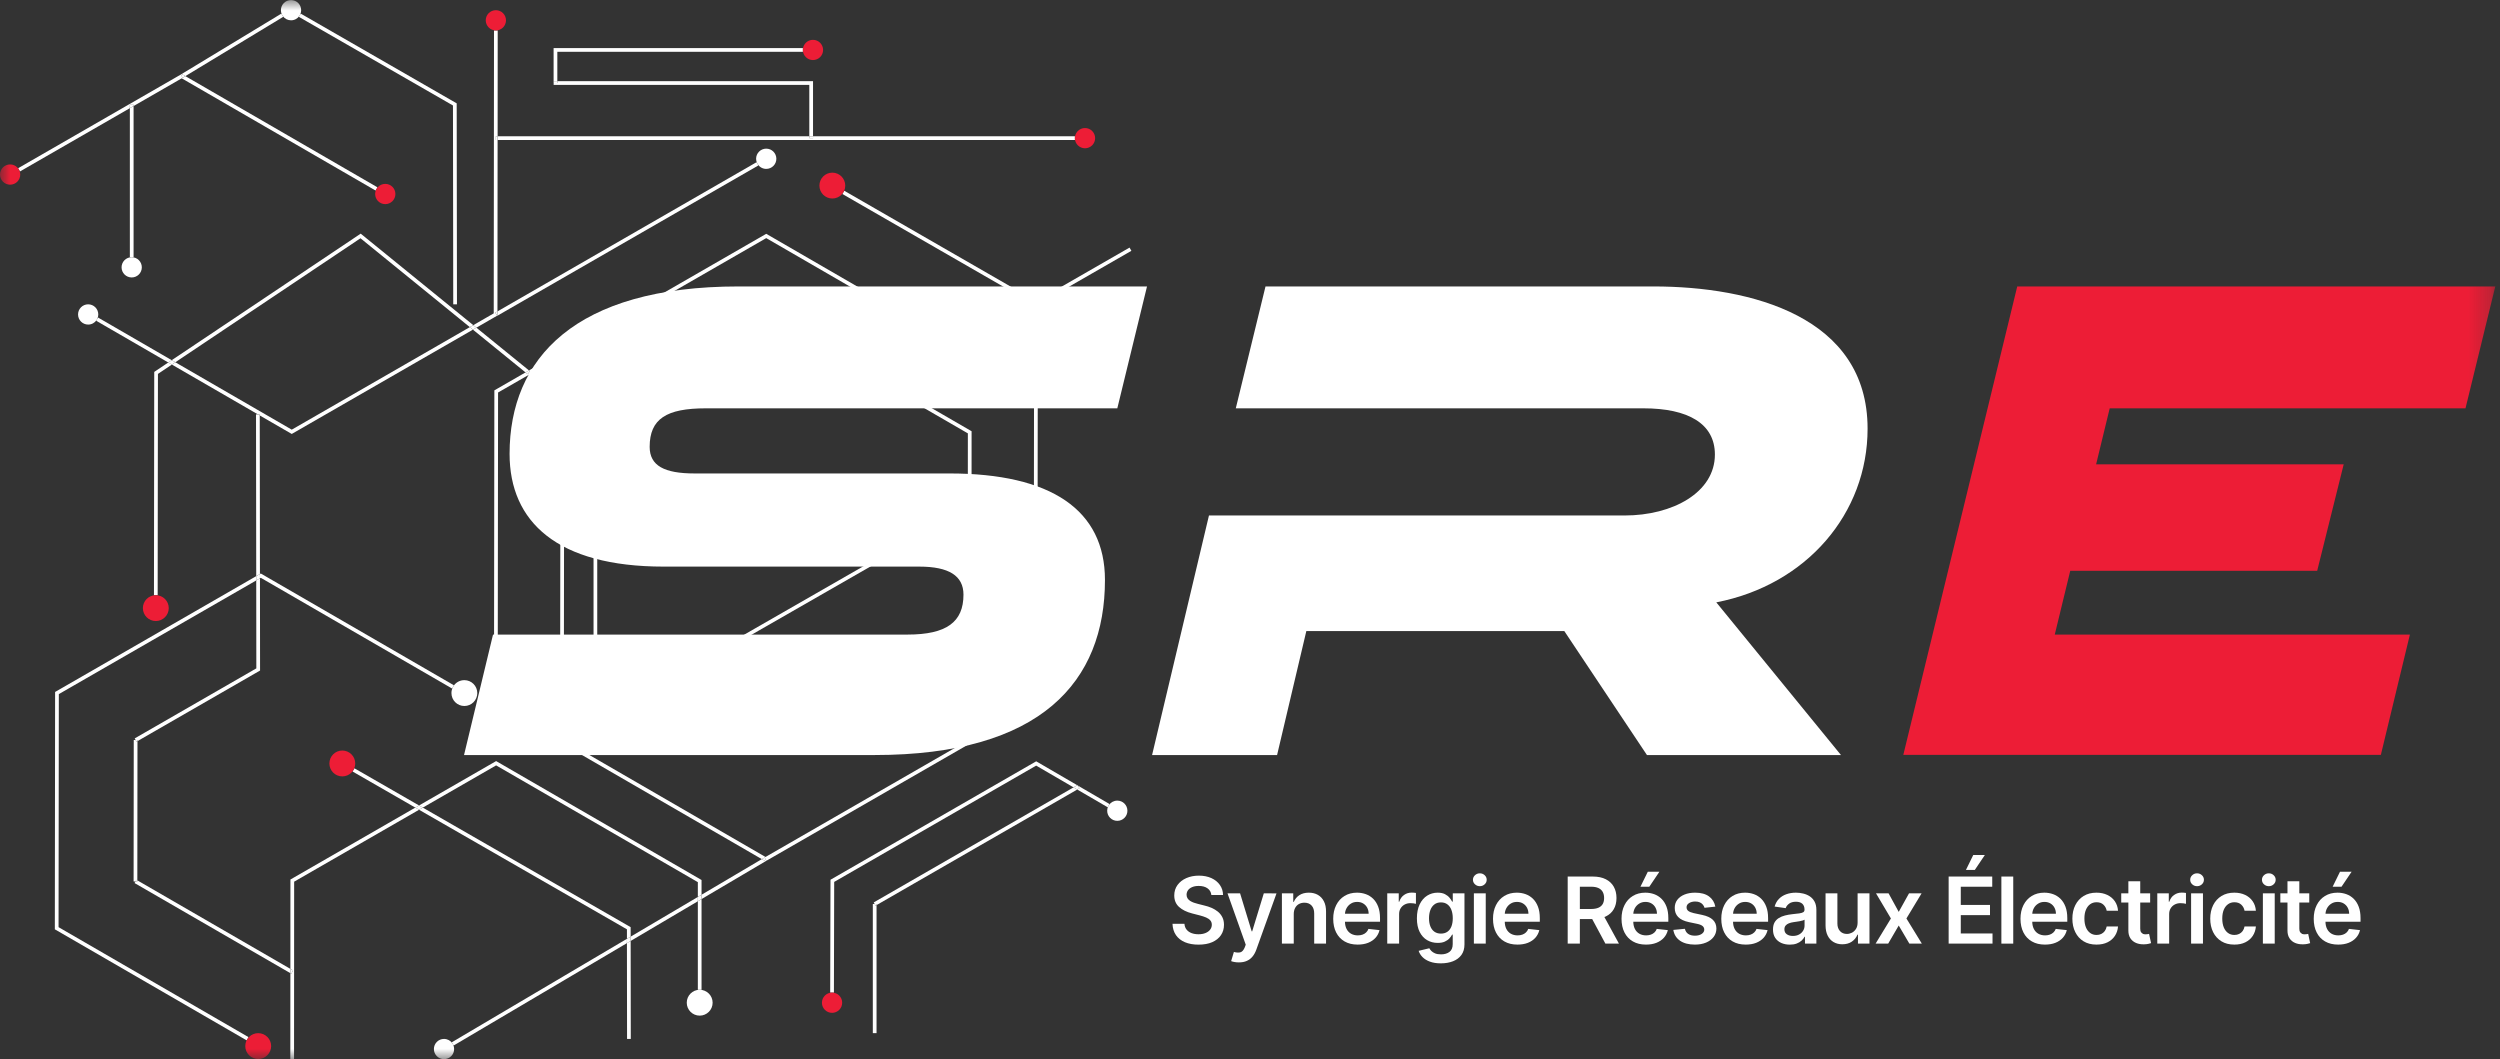 <svg width="118" height="50" viewBox="0 0 118 50" fill="none" xmlns="http://www.w3.org/2000/svg">
<rect x="0" y="0" width="118" height="50" fill="#333333" stroke="none"/>
<g clip-path="url(#clip0_40_1017)">
<g clip-path="url(#clip1_40_1017)">
<g clip-path="url(#clip2_40_1017)">
<mask id="mask0_40_1017" style="mask-type:luminance" maskUnits="userSpaceOnUse" x="0" y="0" width="118" height="50">
<path d="M117.778 0.003H0V49.992H117.778V0.003Z" fill="white"/>
</mask>
<g mask="url(#mask0_40_1017)">
<path d="M36.176 40.627L36.177 40.626L36.132 40.551L36.088 40.475L35.958 40.551L23.316 33.233L23.334 18.425L24.805 17.578L24.904 17.659L25.015 17.522L24.968 17.484L36.166 11.036L48.982 18.454L48.965 33.263L36.176 40.627ZM26.704 34.991L36.132 40.449L48.789 33.161L48.806 18.556L36.166 11.239L23.509 18.526L23.492 33.132L26.528 34.889L26.484 34.915L26.572 35.067L26.704 34.991Z" fill="white"/>
<path d="M23.465 14.909L23.462 14.903L23.479 14.893L23.48 14.698L35.709 7.656L35.738 7.705C35.746 7.724 35.757 7.741 35.768 7.758L35.797 7.808L23.465 14.909Z" fill="white"/>
<path d="M17.728 8.994L8.577 3.697L6.305 5.005V4.947H6.129V5.106L0.943 8.092L0.855 7.94L8.533 3.519L8.531 3.52L8.623 3.67L8.749 3.593L17.816 8.842L17.728 8.994Z" fill="white"/>
<path d="M11.642 49.105L2.588 43.864L2.601 32.66L12.094 27.194L12.094 27.397L2.777 32.762L2.764 43.762L11.73 48.953L11.642 49.105ZM21.339 32.499L12.31 27.273L12.27 27.296L12.269 27.093L12.31 27.07L21.427 32.347L21.416 32.365C21.398 32.392 21.381 32.422 21.366 32.452L21.339 32.499Z" fill="white"/>
<path d="M39.361 46.85L39.185 46.849L39.199 41.524L48.908 35.934L50.847 37.063L50.671 37.164L48.907 36.137L39.374 41.626L39.361 46.85ZM52.282 38.103L50.846 37.266L50.95 37.206L50.878 37.081L52.37 37.951L52.348 37.989C52.331 38.013 52.316 38.038 52.304 38.065L52.282 38.103Z" fill="white"/>
<path d="M29.597 49.037L29.591 44.516L29.767 44.413L29.773 49.037L29.597 49.037ZM29.591 44.312L29.591 43.864L19.779 38.221L19.956 38.119L29.766 43.762L29.767 44.209L29.591 44.312ZM19.603 38.119L16.641 36.415L16.728 36.263L19.779 38.018L19.603 38.119Z" fill="white"/>
<path d="M7.442 28.093L7.267 28.093L7.28 17.554L7.943 17.11L8.112 17.208L7.455 17.648L7.442 28.093ZM24.805 17.578L22.322 15.56L22.485 15.466L24.968 17.484L24.805 17.578Z" fill="white"/>
<path d="M24.903 17.659L24.804 17.578L24.967 17.484L25.014 17.522L24.903 17.659Z" fill="white"/>
<path d="M8.275 17.099L8.105 17.001L17.025 11.028L22.339 15.347L22.176 15.441L17.015 11.246L8.275 17.099Z" fill="white"/>
<path d="M13.77 20.483L12.259 19.609V19.559L12.174 19.559L8.112 17.208L8.275 17.099L13.771 20.28L22.175 15.441L22.322 15.56L13.77 20.483ZM7.943 17.11L4.54 15.14L4.555 15.114C4.57 15.093 4.583 15.07 4.594 15.046L4.628 14.988L8.105 17.001L7.943 17.11ZM22.485 15.466L22.339 15.347L23.304 14.791L23.317 1.437H23.492L23.488 6.433H23.404V6.609H23.487L23.48 14.697L23.378 14.756L23.462 14.903L22.485 15.466Z" fill="white"/>
<path d="M23.462 14.903L23.378 14.756L23.48 14.698L23.48 14.893L23.462 14.903Z" fill="white"/>
<path d="M8.112 17.208L7.942 17.11L8.105 17.001L8.275 17.099L8.112 17.208ZM22.322 15.56L22.175 15.441L22.338 15.347L22.485 15.466L22.322 15.56Z" fill="white"/>
<path d="M6.305 12.14H6.129V5.106L6.305 5.005V12.14Z" fill="white"/>
<path d="M6.129 5.106V4.947H6.305V5.005L6.129 5.106Z" fill="white"/>
<path d="M48.907 14.423L39.761 9.157L39.848 9.004L48.907 14.22L53.314 11.686L53.402 11.838L48.907 14.423Z" fill="white"/>
<path d="M13.879 49.992H13.703L13.706 45.934L13.747 45.958L13.835 45.806L13.706 45.731L13.708 41.513L19.603 38.119L19.779 38.221L13.884 41.615L13.879 49.992ZM32.938 42.336V41.637L23.417 36.126L19.956 38.119L19.779 38.018L23.417 35.923L33.113 41.536V42.232L32.938 42.336Z" fill="white"/>
<path d="M19.779 38.221L19.602 38.119L19.779 38.018L19.955 38.119L19.779 38.221Z" fill="white"/>
<path d="M33.113 46.718H32.938V42.54L33.113 42.436V46.718Z" fill="white"/>
<path d="M26.616 31.029L26.44 31.029L26.453 20.331L36.163 14.741L45.859 20.354L45.854 31.029L45.679 31.029L45.681 24.102L45.81 24.028L45.723 23.875L45.681 23.899L45.683 20.455L36.162 14.944L28.146 19.56H28.015V19.635L26.629 20.433L26.616 31.029Z" fill="white"/>
<path d="M28.19 31.029H28.015V19.635L28.146 19.56H28.19V31.029Z" fill="white"/>
<path d="M28.015 19.635V19.56H28.146L28.015 19.635Z" fill="white"/>
<path d="M21.412 49.348L21.389 49.309C21.377 49.284 21.362 49.259 21.346 49.236L21.322 49.197L29.591 44.312L29.591 44.516L21.412 49.348ZM29.767 44.413L29.767 44.209L32.938 42.336V42.54L29.767 44.413Z" fill="white"/>
<path d="M29.591 44.516L29.591 44.312L29.766 44.209L29.767 44.413L29.591 44.516Z" fill="white"/>
<path d="M33.113 42.436V42.232L35.958 40.551L36.132 40.652L36.176 40.627L33.113 42.436Z" fill="white"/>
<path d="M36.132 40.652L35.958 40.551L36.088 40.475L36.132 40.551L36.177 40.626L36.177 40.627L36.132 40.652Z" fill="white"/>
<path d="M32.938 42.54V42.336L33.113 42.232V42.436L32.938 42.54Z" fill="white"/>
<path d="M6.49 34.98L6.49 34.929H6.402L6.358 34.852L12.099 31.547L12.094 27.397L12.27 27.296L12.275 31.649L6.49 34.98ZM12.094 27.194L12.084 19.56H12.174L12.26 19.609L12.269 27.093L12.094 27.194Z" fill="white"/>
<path d="M12.094 27.397L12.094 27.194L12.269 27.093L12.27 27.296L12.094 27.397Z" fill="white"/>
<path d="M12.259 19.609L12.174 19.56L12.259 19.559V19.609Z" fill="white"/>
<path d="M6.394 41.604L6.306 41.604L6.313 34.929H6.401L6.445 35.005L6.489 34.98L6.482 41.554L6.438 41.528L6.394 41.604Z" fill="white"/>
<path d="M6.445 35.005L6.401 34.929H6.489L6.489 34.98L6.445 35.005Z" fill="white"/>
<path d="M13.706 45.934L6.351 41.68L6.395 41.604H6.483V41.553L13.706 45.731L13.706 45.934Z" fill="white"/>
<path d="M13.748 45.958L13.706 45.934L13.706 45.731L13.836 45.806L13.748 45.958Z" fill="white"/>
<path d="M6.482 41.604H6.395L6.438 41.528L6.482 41.554V41.604Z" fill="white"/>
<path d="M26.704 34.991L26.528 34.89L45.681 23.899V24.102L26.704 34.991Z" fill="white"/>
<path d="M26.572 35.067L26.484 34.915L26.528 34.889L26.704 34.991L26.572 35.067Z" fill="white"/>
<path d="M45.681 24.102V23.899L45.722 23.875L45.81 24.027L45.681 24.102Z" fill="white"/>
<path d="M50.734 6.609H23.487L23.488 6.433H38.199V6.521H38.375V6.433H50.734V6.609Z" fill="white"/>
<path d="M23.487 6.609H23.404V6.433H23.488L23.487 6.609Z" fill="white"/>
<path d="M38.375 6.433H38.199V4.007H26.132V3.919H26.305V3.831H38.375V6.433Z" fill="white"/>
<path d="M38.199 6.521H38.375V6.433H38.199V6.521Z" fill="white"/>
<path d="M26.132 3.919H26.13V2.27H37.895V2.445H26.306V3.831H26.132V3.919Z" fill="white"/>
<path d="M26.132 3.919H26.305V3.831H26.132V3.919Z" fill="white"/>
<path d="M21.393 14.365L21.38 4.979L14.105 0.795L14.132 0.749C14.145 0.73 14.157 0.709 14.167 0.688L14.193 0.642L21.556 4.878L21.569 14.364L21.393 14.365Z" fill="white"/>
<path d="M7.965 28.703C7.965 29.04 7.691 29.313 7.354 29.313C7.017 29.313 6.744 29.04 6.744 28.703C6.744 28.366 7.017 28.093 7.354 28.093C7.691 28.093 7.965 28.366 7.965 28.703Z" fill="#ED1D36"/>
<path d="M12.798 49.375C12.798 49.712 12.524 49.986 12.187 49.986C11.85 49.986 11.577 49.712 11.577 49.375C11.577 49.038 11.85 48.765 12.187 48.765C12.524 48.765 12.798 49.038 12.798 49.375Z" fill="#ED1D36"/>
<path d="M39.896 8.76C39.896 9.097 39.623 9.37 39.286 9.37C38.949 9.37 38.676 9.097 38.676 8.76C38.676 8.423 38.949 8.149 39.286 8.149C39.623 8.149 39.896 8.423 39.896 8.76Z" fill="#ED1D36"/>
<path d="M18.663 9.157C18.663 9.421 18.449 9.635 18.185 9.635C17.921 9.635 17.707 9.421 17.707 9.157C17.707 8.893 17.921 8.679 18.185 8.679C18.449 8.679 18.663 8.893 18.663 9.157Z" fill="#ED1D36"/>
<path d="M33.025 47.938C32.688 47.938 32.415 47.665 32.415 47.328C32.415 46.99 32.688 46.717 33.025 46.717C33.362 46.717 33.636 46.99 33.636 47.328C33.636 47.665 33.362 47.938 33.025 47.938Z" fill="white"/>
<path d="M8.749 3.593L8.577 3.493L8.532 3.519L13.278 0.644L13.306 0.688C13.319 0.716 13.335 0.742 13.353 0.766L13.369 0.794L8.749 3.593Z" fill="white"/>
<path d="M8.622 3.67L8.531 3.52L8.532 3.519L8.577 3.493L8.749 3.593L8.622 3.67Z" fill="white"/>
<path d="M13.737 0.959C13.58 0.959 13.44 0.883 13.353 0.766L13.306 0.688C13.276 0.626 13.259 0.556 13.259 0.481C13.259 0.217 13.473 0.003 13.737 0.003C14.001 0.003 14.215 0.217 14.215 0.481C14.215 0.555 14.198 0.625 14.168 0.688L14.133 0.749C14.047 0.876 13.901 0.959 13.737 0.959Z" fill="white"/>
<path d="M14.132 0.749L14.167 0.688C14.157 0.709 14.145 0.73 14.132 0.749Z" fill="white"/>
<path d="M13.353 0.766C13.335 0.742 13.319 0.716 13.306 0.688L13.353 0.766Z" fill="white"/>
<path d="M23.883 0.959C23.883 1.223 23.669 1.437 23.405 1.437C23.141 1.437 22.927 1.223 22.927 0.959C22.927 0.695 23.141 0.481 23.405 0.481C23.669 0.481 23.883 0.695 23.883 0.959Z" fill="#ED1D36"/>
<path d="M6.216 13.096C5.952 13.096 5.738 12.882 5.738 12.618C5.738 12.354 5.952 12.14 6.216 12.14C6.48 12.14 6.694 12.354 6.694 12.618C6.694 12.882 6.48 13.096 6.216 13.096Z" fill="white"/>
<path d="M0.956 8.239C0.956 8.503 0.742 8.717 0.478 8.717C0.214 8.717 0 8.503 0 8.239C0 7.975 0.214 7.761 0.478 7.761C0.742 7.761 0.956 7.975 0.956 8.239Z" fill="#ED1D36"/>
<path d="M4.161 15.32C3.898 15.32 3.684 15.106 3.684 14.842C3.684 14.578 3.898 14.364 4.161 14.364C4.425 14.364 4.639 14.578 4.639 14.842C4.639 14.915 4.623 14.985 4.594 15.046L4.554 15.115C4.468 15.239 4.324 15.32 4.161 15.32Z" fill="white"/>
<path d="M4.555 15.115L4.594 15.046C4.583 15.07 4.57 15.093 4.555 15.115Z" fill="white"/>
<path d="M38.85 2.358C38.85 2.622 38.636 2.835 38.372 2.835C38.108 2.835 37.895 2.622 37.895 2.358C37.895 2.094 38.108 1.88 38.372 1.88C38.636 1.88 38.85 2.094 38.85 2.358Z" fill="#ED1D36"/>
<path d="M51.69 6.521C51.69 6.785 51.476 6.999 51.212 6.999C50.949 6.999 50.734 6.785 50.734 6.521C50.734 6.257 50.949 6.043 51.212 6.043C51.476 6.043 51.69 6.257 51.69 6.521Z" fill="#ED1D36"/>
<path d="M27.006 31.506C27.006 31.77 26.793 31.984 26.529 31.984C26.265 31.984 26.051 31.77 26.051 31.506C26.051 31.243 26.265 31.029 26.529 31.029C26.793 31.029 27.006 31.243 27.006 31.506Z" fill="#ED1D36"/>
<path d="M28.581 31.506C28.581 31.77 28.367 31.984 28.103 31.984C27.839 31.984 27.625 31.77 27.625 31.506C27.625 31.243 27.839 31.029 28.103 31.029C28.367 31.029 28.581 31.243 28.581 31.506Z" fill="#ED1D36"/>
<path d="M20.957 49.992C20.693 49.992 20.48 49.778 20.48 49.514C20.48 49.251 20.693 49.037 20.957 49.037C21.117 49.037 21.259 49.115 21.346 49.236L21.389 49.309C21.419 49.371 21.435 49.441 21.435 49.514C21.435 49.778 21.221 49.992 20.957 49.992Z" fill="white"/>
<path d="M21.388 49.309L21.345 49.236C21.361 49.259 21.376 49.284 21.388 49.309Z" fill="white"/>
<path d="M39.751 47.328C39.751 47.592 39.537 47.806 39.273 47.806C39.009 47.806 38.795 47.592 38.795 47.328C38.795 47.064 39.009 46.85 39.273 46.85C39.537 46.85 39.751 47.064 39.751 47.328Z" fill="#ED1D36"/>
<path d="M52.737 38.744C52.473 38.744 52.259 38.53 52.259 38.267C52.259 38.195 52.275 38.126 52.303 38.065L52.348 37.989C52.434 37.868 52.576 37.789 52.737 37.789C53.001 37.789 53.214 38.003 53.214 38.267C53.214 38.53 53.001 38.744 52.737 38.744Z" fill="white"/>
<path d="M52.304 38.065C52.316 38.039 52.331 38.013 52.348 37.989L52.304 38.065Z" fill="white"/>
<path d="M21.918 33.323C21.581 33.323 21.308 33.05 21.308 32.713C21.308 32.62 21.329 32.531 21.366 32.452L21.416 32.365C21.526 32.206 21.71 32.103 21.918 32.103C22.255 32.103 22.528 32.376 22.528 32.713C22.528 33.05 22.255 33.323 21.918 33.323Z" fill="white"/>
<path d="M21.366 32.452C21.381 32.422 21.397 32.392 21.416 32.365L21.366 32.452Z" fill="white"/>
<path d="M36.166 7.972C36 7.972 35.854 7.887 35.768 7.758L35.738 7.705C35.706 7.641 35.688 7.57 35.688 7.494C35.688 7.23 35.903 7.016 36.166 7.016C36.43 7.016 36.644 7.23 36.644 7.494C36.644 7.758 36.43 7.972 36.166 7.972Z" fill="white"/>
<path d="M35.768 7.758C35.757 7.741 35.746 7.724 35.737 7.705L35.768 7.758Z" fill="white"/>
<path d="M16.767 36.035C16.767 36.373 16.494 36.646 16.157 36.646C15.82 36.646 15.547 36.373 15.547 36.035C15.547 35.698 15.82 35.425 16.157 35.425C16.494 35.425 16.767 35.698 16.767 36.035Z" fill="#ED1D36"/>
<path d="M41.373 48.765H41.197V42.67H41.285L41.329 42.747L41.373 42.721V48.765Z" fill="white"/>
<path d="M41.372 42.721V42.671H41.284L41.24 42.594L50.67 37.165L50.845 37.267L41.372 42.721ZM50.877 37.082L50.846 37.063L50.861 37.054L50.877 37.082Z" fill="white"/>
<path d="M50.846 37.266L50.671 37.164L50.847 37.063L50.878 37.082L50.95 37.207L50.846 37.266Z" fill="white"/>
<path d="M41.329 42.747L41.285 42.67H41.373V42.721L41.329 42.747Z" fill="white"/>
<path d="M44.815 22.347C49.608 22.347 52.154 24.067 52.154 27.373C52.154 32.167 49.146 35.638 41.277 35.638H21.902L23.271 29.952H42.831C44.682 29.952 45.476 29.357 45.476 28.067C45.476 27.174 44.782 26.744 43.393 26.744H31.326C26.3 26.744 24.052 24.629 24.052 21.422C24.052 16.926 27.127 13.52 34.863 13.52H54.139L52.737 19.273H33.309C31.458 19.273 30.664 19.769 30.664 21.091C30.664 21.984 31.359 22.347 32.78 22.347H44.815Z" fill="white"/>
<path d="M112.376 35.631L113.747 29.952H96.985L97.715 26.943H109.371L110.622 21.918H98.936L99.578 19.273H116.371L117.778 13.52H95.214L89.836 35.631H112.376Z" fill="#ED1D36"/>
<path d="M57.176 42.244C57.162 42.109 57.101 42.004 56.995 41.929C56.888 41.853 56.75 41.816 56.58 41.816C56.46 41.816 56.358 41.834 56.272 41.87C56.187 41.906 56.121 41.955 56.076 42.016C56.031 42.078 56.008 42.149 56.006 42.228C56.006 42.294 56.021 42.352 56.051 42.4C56.082 42.448 56.124 42.489 56.176 42.523C56.228 42.556 56.287 42.584 56.351 42.607C56.415 42.63 56.48 42.649 56.544 42.664L56.841 42.739C56.961 42.766 57.076 42.804 57.187 42.851C57.297 42.899 57.397 42.959 57.485 43.031C57.573 43.103 57.643 43.19 57.694 43.292C57.746 43.394 57.772 43.514 57.772 43.65C57.772 43.836 57.724 43.999 57.629 44.14C57.534 44.28 57.398 44.39 57.219 44.469C57.04 44.548 56.824 44.587 56.57 44.587C56.324 44.587 56.111 44.549 55.93 44.473C55.749 44.397 55.608 44.285 55.506 44.139C55.405 43.992 55.35 43.815 55.342 43.604H55.906C55.914 43.715 55.948 43.806 56.008 43.879C56.068 43.953 56.146 44.007 56.242 44.043C56.339 44.079 56.446 44.097 56.566 44.097C56.69 44.097 56.8 44.079 56.894 44.041C56.989 44.003 57.063 43.951 57.116 43.883C57.17 43.816 57.197 43.737 57.198 43.646C57.197 43.563 57.173 43.495 57.125 43.441C57.078 43.387 57.012 43.342 56.927 43.305C56.842 43.269 56.743 43.236 56.63 43.207L56.269 43.114C56.008 43.047 55.803 42.945 55.652 42.809C55.5 42.672 55.425 42.491 55.425 42.264C55.425 42.078 55.476 41.914 55.577 41.774C55.679 41.634 55.817 41.525 55.993 41.447C56.167 41.37 56.366 41.33 56.588 41.33C56.812 41.33 57.009 41.37 57.179 41.447C57.348 41.525 57.482 41.633 57.578 41.77C57.675 41.908 57.725 42.066 57.728 42.244H57.176Z" fill="white"/>
<path d="M58.475 45.425C58.398 45.425 58.328 45.419 58.264 45.407C58.2 45.395 58.148 45.381 58.11 45.365L58.24 44.931C58.361 44.966 58.463 44.971 58.547 44.948C58.63 44.925 58.697 44.848 58.752 44.717L58.799 44.589L57.938 42.165H58.532L59.079 43.958H59.104L59.652 42.165L60.251 42.168L59.297 44.827C59.252 44.951 59.194 45.057 59.121 45.147C59.048 45.236 58.959 45.305 58.852 45.353C58.747 45.401 58.621 45.425 58.475 45.425Z" fill="white"/>
<path d="M61.065 43.148V44.539H60.506V42.165H61.041V42.568H61.068C61.123 42.436 61.21 42.33 61.33 42.252C61.451 42.173 61.599 42.134 61.776 42.134C61.941 42.134 62.083 42.169 62.205 42.239C62.327 42.309 62.422 42.411 62.489 42.544C62.557 42.677 62.59 42.838 62.589 43.028V44.539H62.03V43.114C62.03 42.956 61.989 42.831 61.907 42.742C61.825 42.652 61.712 42.607 61.568 42.607C61.47 42.607 61.383 42.629 61.307 42.671C61.231 42.714 61.172 42.776 61.13 42.856C61.087 42.937 61.065 43.034 61.065 43.148Z" fill="white"/>
<path d="M64.081 44.585C63.843 44.585 63.637 44.536 63.465 44.436C63.293 44.337 63.16 44.196 63.067 44.013C62.974 43.83 62.928 43.614 62.928 43.366C62.928 43.122 62.975 42.907 63.068 42.722C63.161 42.537 63.291 42.393 63.46 42.29C63.628 42.186 63.825 42.134 64.052 42.134C64.198 42.134 64.336 42.158 64.466 42.204C64.597 42.251 64.712 42.324 64.813 42.421C64.913 42.519 64.992 42.644 65.05 42.795C65.108 42.946 65.137 43.126 65.137 43.334V43.505H63.19V43.128H64.6C64.599 43.021 64.576 42.925 64.531 42.841C64.485 42.757 64.422 42.691 64.341 42.643C64.26 42.594 64.166 42.57 64.059 42.57C63.945 42.57 63.844 42.597 63.758 42.653C63.671 42.708 63.604 42.78 63.556 42.869C63.508 42.958 63.483 43.056 63.482 43.162V43.491C63.482 43.629 63.508 43.748 63.558 43.846C63.609 43.945 63.679 44.02 63.77 44.072C63.86 44.123 63.967 44.15 64.088 44.15C64.17 44.15 64.244 44.138 64.31 44.115C64.376 44.092 64.433 44.058 64.481 44.012C64.53 43.967 64.566 43.911 64.591 43.844L65.114 43.902C65.08 44.04 65.018 44.161 64.926 44.263C64.833 44.366 64.716 44.445 64.572 44.502C64.429 44.558 64.265 44.585 64.081 44.585Z" fill="white"/>
<path d="M65.478 44.539V42.165H66.021V42.561H66.045C66.089 42.424 66.164 42.318 66.269 42.243C66.374 42.168 66.495 42.131 66.631 42.131L66.736 42.135L66.832 42.147V42.661C66.808 42.653 66.772 42.645 66.721 42.639C66.67 42.632 66.62 42.629 66.573 42.629C66.471 42.629 66.379 42.651 66.298 42.695C66.218 42.738 66.153 42.799 66.108 42.876C66.061 42.953 66.038 43.043 66.038 43.143V44.539H65.478Z" fill="white"/>
<path d="M68.013 44.066C68.132 44.066 68.233 44.037 68.316 43.98C68.399 43.922 68.463 43.839 68.506 43.731C68.549 43.623 68.571 43.493 68.571 43.341C68.571 43.192 68.549 43.061 68.507 42.949C68.464 42.836 68.401 42.749 68.318 42.687C68.235 42.624 68.134 42.593 68.013 42.593C67.888 42.593 67.784 42.625 67.701 42.691C67.617 42.755 67.554 42.844 67.512 42.957C67.47 43.07 67.449 43.198 67.449 43.341C67.449 43.487 67.47 43.614 67.513 43.723C67.555 43.831 67.619 43.916 67.703 43.976C67.787 44.036 67.891 44.066 68.013 44.066ZM68.008 45.47C67.807 45.47 67.635 45.443 67.491 45.389C67.347 45.336 67.23 45.264 67.142 45.174C67.055 45.085 66.994 44.987 66.96 44.879L67.464 44.758C67.487 44.8 67.52 44.843 67.563 44.888C67.607 44.932 67.665 44.97 67.739 45.001C67.813 45.031 67.906 45.046 68.018 45.046C68.176 45.046 68.308 45.008 68.412 44.932C68.516 44.855 68.568 44.732 68.568 44.563V44.112H68.54C68.511 44.17 68.469 44.23 68.414 44.29C68.359 44.351 68.286 44.402 68.196 44.443C68.106 44.485 67.993 44.505 67.857 44.505C67.674 44.505 67.51 44.462 67.362 44.376C67.214 44.29 67.096 44.161 67.009 43.99C66.922 43.819 66.878 43.603 66.878 43.344C66.878 43.084 66.922 42.864 67.009 42.684C67.096 42.504 67.214 42.367 67.362 42.274C67.511 42.181 67.676 42.134 67.858 42.134C67.998 42.134 68.112 42.158 68.202 42.204C68.292 42.251 68.364 42.308 68.418 42.373C68.472 42.438 68.512 42.5 68.54 42.557H68.571V42.165H69.123V44.578C69.123 44.777 69.074 44.943 68.978 45.075C68.881 45.208 68.749 45.306 68.58 45.372C68.412 45.437 68.222 45.47 68.008 45.47Z" fill="white"/>
<path d="M69.567 44.539V42.165H70.127V44.539H69.567ZM69.848 41.828C69.758 41.828 69.683 41.798 69.619 41.739C69.555 41.68 69.523 41.609 69.523 41.525C69.523 41.441 69.556 41.368 69.619 41.31C69.684 41.25 69.76 41.221 69.848 41.221C69.937 41.221 70.013 41.25 70.077 41.31C70.14 41.368 70.172 41.441 70.172 41.525C70.172 41.609 70.14 41.68 70.077 41.739C70.013 41.798 69.937 41.828 69.848 41.828Z" fill="white"/>
<path d="M71.623 44.585C71.385 44.585 71.179 44.536 71.007 44.436C70.835 44.337 70.702 44.196 70.609 44.013C70.516 43.83 70.47 43.614 70.47 43.366C70.47 43.122 70.517 42.907 70.61 42.722C70.703 42.537 70.834 42.393 71.002 42.29C71.17 42.186 71.367 42.134 71.594 42.134C71.74 42.134 71.878 42.158 72.008 42.204C72.139 42.251 72.254 42.324 72.355 42.421C72.455 42.519 72.534 42.644 72.592 42.795C72.65 42.946 72.679 43.126 72.679 43.334V43.505H70.733V43.128H72.142C72.141 43.021 72.118 42.925 72.073 42.841C72.027 42.757 71.964 42.691 71.884 42.643C71.803 42.594 71.708 42.57 71.601 42.57C71.487 42.57 71.386 42.597 71.3 42.653C71.213 42.708 71.146 42.78 71.098 42.869C71.05 42.958 71.026 43.056 71.025 43.162V43.491C71.025 43.629 71.05 43.748 71.1 43.846C71.151 43.945 71.222 44.02 71.312 44.072C71.403 44.123 71.51 44.15 71.63 44.15C71.712 44.15 71.786 44.138 71.852 44.115C71.918 44.092 71.975 44.058 72.023 44.012C72.072 43.967 72.108 43.911 72.133 43.844L72.656 43.902C72.622 44.04 72.56 44.161 72.468 44.263C72.376 44.366 72.258 44.445 72.114 44.502C71.971 44.558 71.807 44.585 71.623 44.585Z" fill="white"/>
<path d="M75.63 43.105L76.414 44.539H75.774L75.004 43.105H75.63ZM73.995 44.539V41.373H75.182C75.425 41.373 75.629 41.416 75.795 41.501C75.96 41.585 76.086 41.703 76.171 41.855C76.256 42.007 76.298 42.184 76.298 42.386C76.298 42.589 76.256 42.765 76.169 42.914C76.083 43.063 75.957 43.178 75.79 43.258C75.623 43.34 75.417 43.38 75.174 43.38H74.329V42.904H75.097C75.24 42.904 75.356 42.884 75.447 42.844C75.537 42.804 75.604 42.746 75.648 42.67C75.692 42.593 75.714 42.498 75.714 42.386C75.714 42.274 75.692 42.178 75.648 42.098C75.603 42.018 75.536 41.957 75.445 41.915C75.354 41.873 75.237 41.853 75.094 41.853H74.569V44.539H73.995Z" fill="white"/>
<path d="M77.429 41.853L77.776 41.147H78.323L77.848 41.853H77.429ZM77.689 44.585C77.451 44.585 77.246 44.536 77.073 44.436C76.901 44.337 76.768 44.196 76.675 44.013C76.582 43.83 76.536 43.614 76.536 43.366C76.536 43.122 76.583 42.907 76.676 42.722C76.769 42.537 76.9 42.393 77.068 42.29C77.236 42.186 77.433 42.134 77.66 42.134C77.806 42.134 77.945 42.158 78.075 42.204C78.206 42.251 78.321 42.324 78.421 42.421C78.522 42.519 78.601 42.644 78.659 42.795C78.716 42.946 78.745 43.126 78.745 43.334V43.505H76.799V43.128H78.209C78.207 43.021 78.184 42.925 78.139 42.841C78.094 42.757 78.031 42.691 77.95 42.643C77.869 42.594 77.775 42.57 77.668 42.57C77.553 42.57 77.453 42.597 77.366 42.653C77.279 42.708 77.212 42.78 77.164 42.869C77.117 42.958 77.092 43.056 77.091 43.162V43.491C77.091 43.629 77.117 43.748 77.167 43.846C77.217 43.945 77.288 44.02 77.379 44.072C77.469 44.124 77.575 44.15 77.697 44.15C77.778 44.15 77.852 44.138 77.918 44.115C77.984 44.092 78.041 44.058 78.09 44.012C78.138 43.967 78.175 43.911 78.199 43.844L78.722 43.902C78.689 44.041 78.626 44.161 78.534 44.263C78.441 44.366 78.324 44.445 78.18 44.502C78.037 44.558 77.874 44.585 77.689 44.585Z" fill="white"/>
<path d="M80.963 42.793L80.453 42.848C80.439 42.797 80.414 42.748 80.378 42.703C80.343 42.658 80.296 42.621 80.235 42.593C80.175 42.565 80.103 42.551 80.016 42.551C79.9 42.551 79.802 42.577 79.723 42.627C79.644 42.677 79.605 42.743 79.606 42.823C79.605 42.892 79.631 42.949 79.682 42.992C79.735 43.035 79.821 43.071 79.942 43.099L80.347 43.185C80.571 43.234 80.739 43.31 80.848 43.416C80.958 43.521 81.013 43.658 81.014 43.828C81.013 43.978 80.97 44.109 80.884 44.223C80.798 44.337 80.678 44.426 80.526 44.49C80.373 44.554 80.198 44.585 80 44.585C79.71 44.585 79.476 44.525 79.299 44.403C79.121 44.28 79.016 44.11 78.981 43.892L79.527 43.839C79.552 43.947 79.604 44.027 79.685 44.082C79.766 44.136 79.87 44.164 79.999 44.164C80.131 44.164 80.239 44.136 80.319 44.082C80.4 44.027 80.441 43.96 80.441 43.879C80.441 43.811 80.415 43.755 80.363 43.71C80.311 43.667 80.23 43.632 80.121 43.609L79.716 43.524C79.488 43.476 79.319 43.396 79.21 43.283C79.101 43.17 79.047 43.027 79.048 42.855C79.047 42.708 79.087 42.581 79.168 42.473C79.249 42.366 79.362 42.282 79.507 42.223C79.651 42.164 79.819 42.134 80.008 42.134C80.286 42.134 80.505 42.193 80.666 42.312C80.826 42.43 80.925 42.591 80.963 42.793Z" fill="white"/>
<path d="M82.398 44.585C82.16 44.585 81.954 44.536 81.782 44.436C81.61 44.337 81.477 44.196 81.384 44.013C81.291 43.83 81.245 43.614 81.245 43.366C81.245 43.122 81.291 42.907 81.385 42.722C81.478 42.537 81.609 42.393 81.777 42.29C81.945 42.186 82.142 42.134 82.369 42.134C82.514 42.134 82.653 42.158 82.783 42.204C82.914 42.251 83.029 42.324 83.13 42.421C83.23 42.519 83.31 42.644 83.367 42.795C83.425 42.946 83.454 43.126 83.454 43.334V43.505H81.508V43.128H82.917C82.916 43.021 82.893 42.925 82.848 42.841C82.802 42.757 82.74 42.691 82.659 42.643C82.578 42.594 82.484 42.57 82.376 42.57C82.262 42.57 82.162 42.597 82.075 42.653C81.988 42.708 81.921 42.78 81.873 42.869C81.825 42.958 81.801 43.056 81.799 43.162V43.491C81.799 43.629 81.825 43.748 81.875 43.846C81.926 43.945 81.997 44.02 82.087 44.072C82.178 44.123 82.284 44.15 82.406 44.15C82.487 44.15 82.561 44.138 82.627 44.115C82.693 44.092 82.75 44.058 82.798 44.012C82.847 43.967 82.883 43.911 82.908 43.844L83.43 43.902C83.397 44.04 83.335 44.161 83.243 44.263C83.15 44.366 83.033 44.445 82.889 44.502C82.746 44.558 82.583 44.585 82.398 44.585Z" fill="white"/>
<path d="M84.624 44.176C84.737 44.176 84.834 44.154 84.916 44.109C84.999 44.064 85.062 44.005 85.107 43.93C85.153 43.856 85.175 43.775 85.175 43.688V43.408C85.157 43.422 85.127 43.436 85.085 43.448C85.044 43.461 84.998 43.472 84.946 43.481C84.894 43.49 84.843 43.498 84.793 43.505C84.743 43.513 84.699 43.519 84.662 43.524C84.578 43.535 84.503 43.554 84.437 43.58C84.371 43.605 84.319 43.641 84.281 43.687C84.243 43.733 84.224 43.791 84.224 43.864C84.224 43.967 84.261 44.044 84.337 44.097C84.412 44.15 84.508 44.176 84.624 44.176ZM84.479 44.587C84.329 44.587 84.193 44.56 84.073 44.506C83.954 44.452 83.859 44.372 83.789 44.266C83.719 44.16 83.685 44.029 83.685 43.873C83.685 43.739 83.71 43.628 83.758 43.541C83.808 43.453 83.876 43.383 83.961 43.331C84.047 43.278 84.143 43.238 84.251 43.211C84.359 43.184 84.47 43.163 84.586 43.151C84.725 43.137 84.837 43.124 84.924 43.112C85.011 43.1 85.074 43.081 85.114 43.056C85.153 43.031 85.173 42.992 85.173 42.938V42.928C85.173 42.812 85.138 42.722 85.07 42.658C85.001 42.594 84.901 42.562 84.771 42.562C84.634 42.562 84.526 42.592 84.446 42.652C84.366 42.712 84.312 42.782 84.284 42.864L83.762 42.79C83.803 42.645 83.871 42.524 83.966 42.427C84.061 42.33 84.176 42.257 84.314 42.208C84.451 42.159 84.602 42.134 84.768 42.134C84.882 42.134 84.996 42.148 85.11 42.175C85.223 42.201 85.326 42.245 85.42 42.306C85.514 42.368 85.589 42.451 85.647 42.556C85.704 42.661 85.733 42.793 85.733 42.95V44.539H85.195V44.213H85.176C85.142 44.279 85.094 44.341 85.033 44.398C84.972 44.455 84.895 44.501 84.803 44.535C84.711 44.57 84.603 44.587 84.479 44.587Z" fill="white"/>
<path d="M87.679 43.541V42.165H88.239V44.539H87.696V44.117H87.671C87.618 44.25 87.53 44.359 87.408 44.444C87.286 44.528 87.135 44.57 86.957 44.57C86.801 44.57 86.664 44.535 86.545 44.466C86.427 44.397 86.333 44.295 86.266 44.161C86.2 44.028 86.166 43.866 86.166 43.677V42.165H86.725V43.59C86.725 43.74 86.767 43.86 86.849 43.949C86.931 44.037 87.039 44.082 87.174 44.082C87.256 44.082 87.336 44.061 87.413 44.022C87.49 43.981 87.554 43.921 87.604 43.841C87.654 43.761 87.679 43.661 87.679 43.541Z" fill="white"/>
<path d="M89.14 42.165L89.62 43.041L90.106 42.165H90.699L89.983 43.352L90.711 44.539H90.122L89.62 43.685L89.122 44.539H88.528L89.251 43.352L88.547 42.165H89.14Z" fill="white"/>
<path d="M92.792 41.061L93.138 40.355H93.686L93.211 41.061H92.792ZM91.976 44.539V41.373H94.034V41.854H92.549V42.714H93.928V43.194H92.549V44.059H94.047V44.539H91.976Z" fill="white"/>
<path d="M95.025 41.373V44.539H94.465V41.373H95.025Z" fill="white"/>
<path d="M96.52 44.585C96.283 44.585 96.077 44.536 95.905 44.436C95.732 44.337 95.599 44.196 95.506 44.013C95.414 43.83 95.367 43.614 95.367 43.366C95.367 43.122 95.414 42.907 95.507 42.722C95.601 42.537 95.731 42.393 95.899 42.29C96.067 42.186 96.264 42.134 96.491 42.134C96.637 42.134 96.776 42.158 96.906 42.204C97.037 42.251 97.152 42.324 97.253 42.421C97.353 42.519 97.432 42.644 97.49 42.795C97.547 42.946 97.576 43.126 97.576 43.334V43.505H95.63V43.128H97.04C97.039 43.021 97.016 42.925 96.97 42.841C96.925 42.757 96.862 42.691 96.781 42.643C96.7 42.594 96.606 42.57 96.499 42.57C96.384 42.57 96.284 42.597 96.198 42.653C96.111 42.708 96.043 42.78 95.996 42.869C95.948 42.958 95.924 43.056 95.922 43.162V43.491C95.922 43.629 95.948 43.748 95.998 43.846C96.048 43.945 96.119 44.02 96.21 44.072C96.3 44.123 96.407 44.15 96.528 44.15C96.61 44.15 96.683 44.138 96.749 44.115C96.815 44.092 96.872 44.058 96.921 44.012C96.969 43.967 97.006 43.911 97.031 43.844L97.553 43.902C97.52 44.04 97.457 44.161 97.365 44.263C97.273 44.366 97.156 44.445 97.012 44.502C96.868 44.558 96.705 44.585 96.52 44.585Z" fill="white"/>
<path d="M98.954 44.585C98.717 44.585 98.514 44.534 98.344 44.429C98.174 44.325 98.044 44.181 97.954 43.998C97.862 43.814 97.816 43.602 97.816 43.361C97.816 43.121 97.862 42.907 97.955 42.722C98.049 42.537 98.18 42.393 98.349 42.29C98.518 42.186 98.719 42.134 98.951 42.134C99.143 42.134 99.314 42.169 99.463 42.24C99.612 42.311 99.731 42.41 99.82 42.539C99.908 42.667 99.959 42.817 99.971 42.987H99.436C99.415 42.873 99.363 42.777 99.282 42.701C99.201 42.624 99.094 42.586 98.959 42.586C98.844 42.586 98.743 42.616 98.657 42.678C98.571 42.739 98.504 42.827 98.456 42.941C98.407 43.055 98.384 43.193 98.384 43.352C98.384 43.514 98.407 43.652 98.455 43.769C98.502 43.885 98.569 43.974 98.655 44.036C98.741 44.099 98.842 44.13 98.959 44.13C99.041 44.13 99.115 44.114 99.18 44.082C99.246 44.051 99.301 44.005 99.345 43.946C99.389 43.886 99.42 43.813 99.436 43.728H99.971C99.958 43.896 99.908 44.044 99.823 44.174C99.737 44.303 99.621 44.404 99.474 44.477C99.326 44.55 99.153 44.585 98.954 44.585Z" fill="white"/>
<path d="M100.459 41.596H101.019V43.825C101.019 43.9 101.031 43.958 101.053 43.998L101.146 44.079C101.183 44.093 101.226 44.1 101.273 44.1L101.369 44.092L101.436 44.079L101.531 44.516C101.501 44.526 101.458 44.538 101.403 44.55C101.348 44.563 101.28 44.57 101.201 44.572C101.061 44.576 100.935 44.555 100.823 44.508C100.711 44.461 100.621 44.388 100.556 44.289C100.49 44.19 100.458 44.066 100.459 43.918V41.596ZM101.487 42.165V42.598H100.122V42.165H101.487Z" fill="white"/>
<path d="M101.824 44.539V42.165H102.367V42.561H102.391C102.435 42.424 102.509 42.318 102.615 42.243C102.721 42.168 102.841 42.131 102.977 42.131L103.082 42.135L103.178 42.147V42.661C103.154 42.653 103.117 42.645 103.067 42.639C103.016 42.632 102.966 42.629 102.919 42.629C102.817 42.629 102.725 42.651 102.644 42.695C102.563 42.738 102.499 42.799 102.454 42.876C102.407 42.953 102.384 43.043 102.384 43.143V44.539H101.824Z" fill="white"/>
<path d="M103.42 44.539V42.165H103.98V44.539H103.42ZM103.701 41.828C103.612 41.828 103.535 41.798 103.472 41.739C103.408 41.68 103.377 41.609 103.377 41.525C103.377 41.441 103.409 41.368 103.473 41.31C103.536 41.25 103.613 41.221 103.701 41.221C103.79 41.221 103.866 41.25 103.93 41.31C103.993 41.368 104.025 41.441 104.025 41.525C104.025 41.609 103.993 41.68 103.93 41.739C103.866 41.798 103.79 41.828 103.701 41.828Z" fill="white"/>
<path d="M105.461 44.585C105.223 44.585 105.02 44.534 104.851 44.429C104.681 44.325 104.551 44.181 104.46 43.998C104.369 43.814 104.323 43.602 104.323 43.361C104.323 43.121 104.37 42.907 104.462 42.722C104.555 42.537 104.686 42.393 104.856 42.29C105.026 42.186 105.226 42.134 105.458 42.134C105.65 42.134 105.821 42.169 105.97 42.24C106.119 42.311 106.238 42.41 106.326 42.539C106.415 42.667 106.466 42.817 106.478 42.987H105.943C105.922 42.873 105.87 42.777 105.789 42.701C105.708 42.624 105.6 42.586 105.465 42.586C105.351 42.586 105.25 42.616 105.164 42.678C105.078 42.739 105.011 42.827 104.962 42.941C104.915 43.055 104.891 43.193 104.891 43.352C104.891 43.514 104.914 43.652 104.961 43.769C105.009 43.885 105.076 43.974 105.161 44.036C105.248 44.099 105.349 44.13 105.465 44.13C105.548 44.13 105.622 44.114 105.687 44.082C105.753 44.051 105.808 44.005 105.852 43.946C105.896 43.886 105.927 43.813 105.943 43.728H106.478C106.465 43.896 106.415 44.044 106.329 44.174C106.244 44.303 106.127 44.404 105.98 44.477C105.833 44.55 105.66 44.585 105.461 44.585Z" fill="white"/>
<path d="M106.808 44.539V42.165H107.367V44.539H106.808ZM107.089 41.828C106.999 41.828 106.923 41.798 106.859 41.739C106.795 41.68 106.764 41.609 106.764 41.525C106.764 41.441 106.796 41.368 106.86 41.31C106.924 41.25 107 41.221 107.089 41.221C107.177 41.221 107.253 41.25 107.317 41.31C107.38 41.368 107.412 41.441 107.412 41.525C107.412 41.609 107.38 41.68 107.317 41.739C107.253 41.798 107.177 41.828 107.089 41.828Z" fill="white"/>
<path d="M107.969 41.596H108.528V43.825C108.528 43.9 108.54 43.958 108.563 43.998L108.655 44.079C108.693 44.093 108.735 44.1 108.782 44.1L108.878 44.092L108.946 44.079L109.04 44.516C109.01 44.526 108.967 44.538 108.913 44.55C108.857 44.563 108.79 44.57 108.71 44.572C108.57 44.576 108.444 44.555 108.332 44.508C108.22 44.461 108.131 44.388 108.066 44.289C108 44.19 107.968 44.066 107.969 43.918V41.596ZM108.997 42.165V42.598H107.632V42.165H108.997Z" fill="white"/>
<path d="M110.101 41.853L110.447 41.147H110.995L110.52 41.853H110.101ZM110.361 44.585C110.123 44.585 109.917 44.536 109.745 44.436C109.572 44.337 109.439 44.196 109.347 44.013C109.254 43.83 109.208 43.614 109.208 43.366C109.208 43.122 109.254 42.907 109.348 42.722C109.441 42.537 109.571 42.393 109.74 42.29C109.908 42.186 110.105 42.134 110.332 42.134C110.477 42.134 110.616 42.158 110.746 42.204C110.877 42.251 110.993 42.324 111.093 42.421C111.193 42.519 111.273 42.644 111.33 42.795C111.388 42.946 111.417 43.126 111.417 43.334V43.505H109.47V43.128H110.88C110.879 43.021 110.856 42.925 110.81 42.841C110.766 42.757 110.702 42.691 110.622 42.643C110.541 42.594 110.447 42.57 110.339 42.57C110.225 42.57 110.124 42.597 110.038 42.653C109.951 42.708 109.884 42.78 109.836 42.869C109.788 42.958 109.764 43.056 109.762 43.162V43.491C109.762 43.629 109.788 43.748 109.838 43.846C109.889 43.945 109.96 44.02 110.05 44.072C110.141 44.124 110.247 44.15 110.369 44.15C110.45 44.15 110.524 44.138 110.59 44.115C110.656 44.092 110.713 44.058 110.761 44.012C110.809 43.967 110.846 43.911 110.871 43.844L111.393 43.902C111.36 44.041 111.298 44.161 111.205 44.263C111.113 44.366 110.996 44.445 110.852 44.502C110.709 44.558 110.546 44.585 110.361 44.585Z" fill="white"/>
<path d="M86.894 35.638H77.736L73.835 29.786H61.659L60.278 35.638H54.378L57.063 24.331H76.678C78.959 24.331 80.943 23.24 80.943 21.455C80.943 20 79.687 19.273 77.571 19.273H58.329L59.732 13.52H78.034C82.662 13.52 88.15 14.942 88.15 20.232C88.15 24.232 85.274 27.604 81.009 28.431C86.894 35.638 86.894 35.638 86.894 35.638Z" fill="white"/>
</g>
</g>
</g>
</g>
<defs>
<clipPath id="clip0_40_1017">
<rect width="117.89" height="50" fill="white"/>
</clipPath>
<clipPath id="clip1_40_1017">
<rect width="117.89" height="50" fill="white"/>
</clipPath>
<clipPath id="clip2_40_1017">
<rect width="117.89" height="49.993" fill="white" transform="translate(0 0.003)"/>
</clipPath>
</defs>
</svg>
